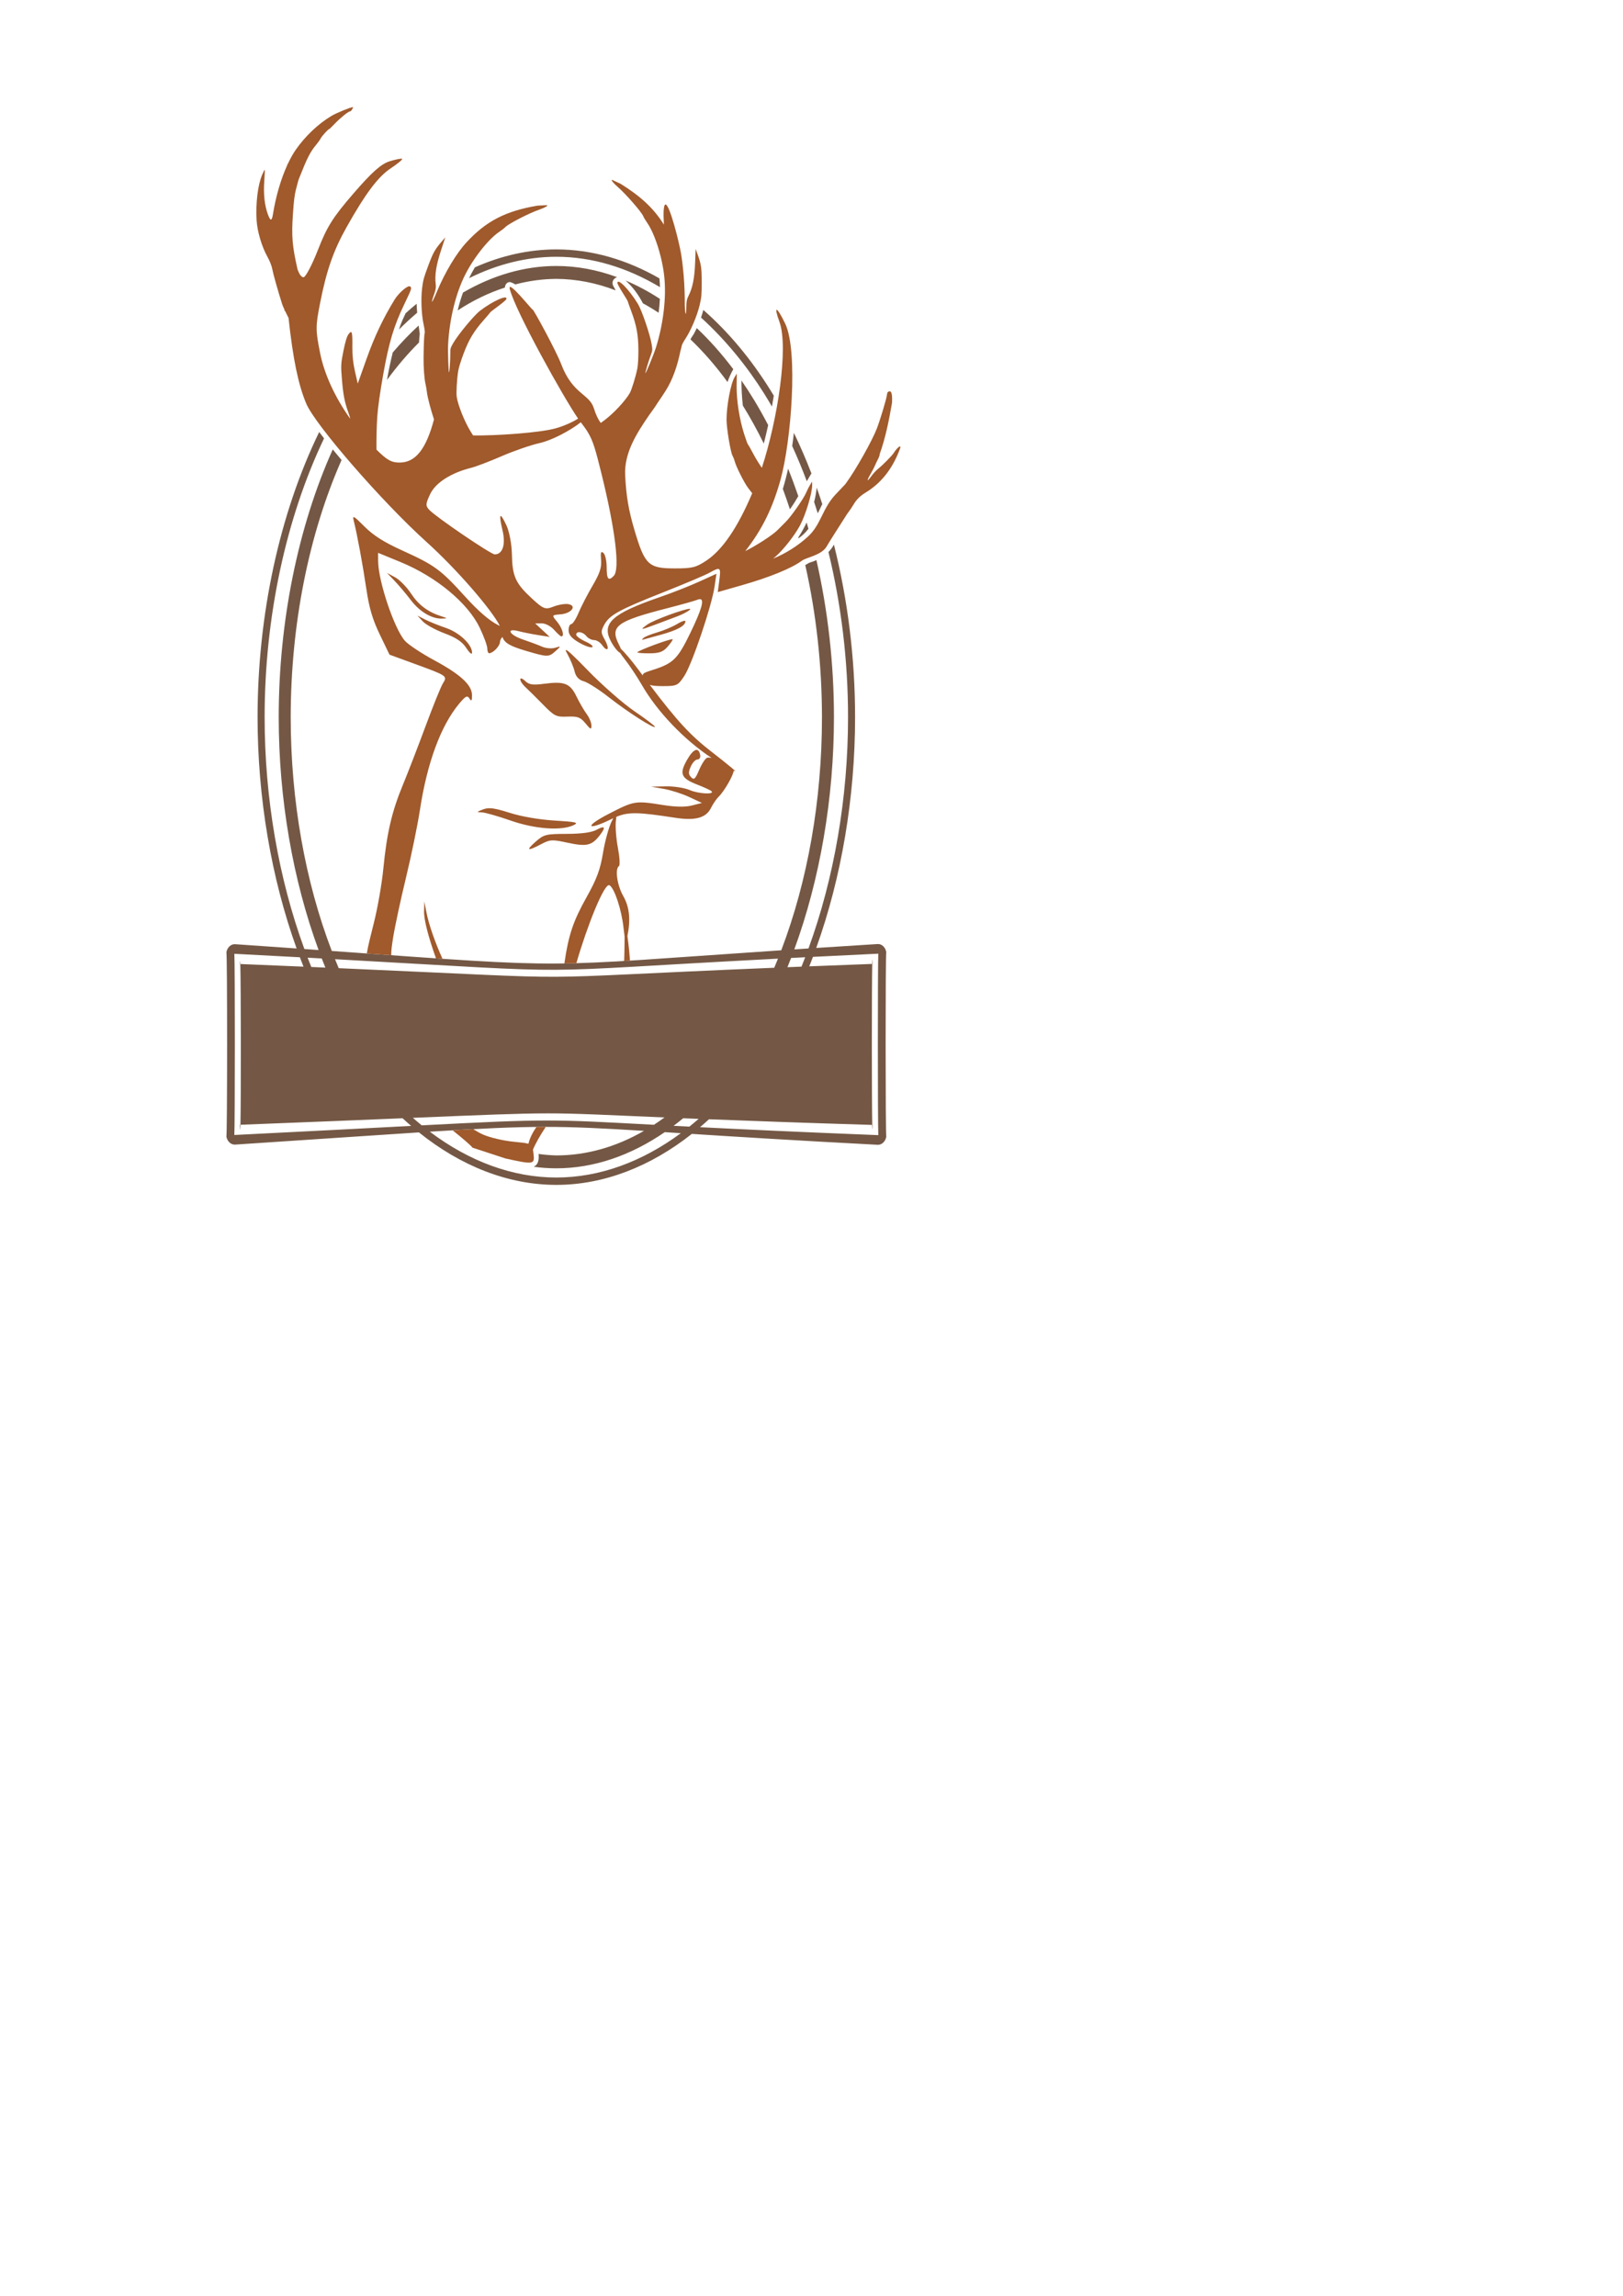 <svg width="210mm" height="297mm" viewBox="0 0 744.094 1052.362" id="svg2" version="1.1" xmlns="http://www.w3.org/2000/svg">
  <defs id="defs4"></defs>
  <g id="layer1">
    <path id="path16090" d="m 255.059,114.326 c -12.72,9e-5 -25.298,2.862 -37.338,8.223 -0.962,1.611 -1.853,3.27 -2.675,4.969 12.866,-6.394 26.384,-9.817 40.013,-9.817 16.306,-7e-5 32.454,4.896 47.516,13.924 -0.041,-1.339 -0.121,-2.679 -0.244,-4.02 C 287.357,119.003 271.325,114.326 255.059,114.326 Z m 0,7.592 c -14.643,1e-4 -29.152,4.275 -42.785,12.19 -0.971,2.68 -1.788,5.42 -2.445,8.19 6.998,-4.585 14.239,-8.09 21.63,-10.469 0.137,-1.313 0.816,-2.515 2.352,-2.549 0.881,0.247 1.686,0.626 2.437,1.096 6.221,-1.65 12.511,-2.501 18.812,-2.545 9.161,0.064 18.289,1.834 27.21,5.274 -0.43,-0.764 -0.852,-1.531 -1.25,-2.314 -0.674,-1.769 0.431,-3.305 1.907,-3.746 -9.102,-3.361 -18.457,-5.128 -27.867,-5.128 z m 31.748,6.664 c 3.309,2.932 5.901,6.528 7.954,10.457 2.427,1.32 4.828,2.766 7.2,4.336 0.277,-2.123 0.469,-4.25 0.568,-6.382 -5.115,-3.334 -10.369,-6.149 -15.722,-8.411 z m -95.797,10.662 c -1.705,1.398 -3.389,2.849 -5.051,4.353 -0.975,2.056 -1.918,4.123 -2.657,6.257 -0.121,0.388 -0.234,0.779 -0.352,1.169 2.708,-2.706 5.48,-5.266 8.31,-7.668 -0.12,-1.369 -0.206,-2.74 -0.25,-4.109 z m 131.446,2.833 c -0.31,1.176 -0.665,2.339 -1.06,3.488 11.593,10.532 21.308,22.668 28.985,34.914 1.204,1.929 2.382,3.895 3.534,5.896 0.305,-1.663 0.585,-3.329 0.847,-4.998 -0.554,-0.92 -1.111,-1.836 -1.676,-2.741 -8.936,-14.315 -19.298,-26.64 -30.63,-36.559 z m -130.532,7.152 c -4.1,3.769 -8.065,7.894 -11.868,12.352 -1.017,4.161 -1.897,8.358 -2.631,12.58 4.631,-6.315 9.538,-12.056 14.682,-17.177 0.087,-1.34 0.195,-2.679 0.34,-4.013 -0.178,-1.238 -0.355,-2.487 -0.523,-3.742 z m 127.524,1.167 c -0.442,0.947 -0.914,1.881 -1.417,2.797 -0.54,0.763 -1.031,1.553 -1.488,2.362 5.994,5.712 11.682,12.256 17.002,19.562 0.703,-2.043 1.575,-4.015 2.642,-5.883 -5.238,-6.975 -10.844,-13.277 -16.739,-18.838 z m -154.817,17.016 c -0.065,0.088 -0.13,0.175 -0.194,0.263 0.012,0.062 0.021,0.125 0.033,0.188 0.053,-0.15 0.107,-0.3 0.161,-0.451 z m 175.299,7.011 c 0.016,3.849 0.19,7.703 0.645,11.5 3.405,5.486 6.612,11.297 9.604,17.403 0.704,-2.803 1.378,-5.622 2.006,-8.454 -2.043,-3.937 -4.178,-7.752 -6.406,-11.428 -1.885,-3.109 -3.837,-6.116 -5.849,-9.021 z m -193.585,23.598 c -18.182,37.365 -28.254,83.905 -28.254,130.709 -2e-5,36.976 6.294,73.782 17.899,106.035 -8.743,-0.615 -17.942,-1.259 -28.192,-1.96 -1.909,-0.13 -3.676,1.527 -4.013,3.79 0.453,-1.223 0.441,85.552 -0.008,84.272 0.334,2.264 2.099,3.927 4.008,3.802 37.247,-2.448 63.834,-4.287 84.277,-5.598 1.651,-0.106 3.357,-0.216 4.929,-0.315 -1.576,0.099 -3.276,0.209 -4.929,0.315 19.184,15.409 40.874,24.062 62.997,24.062 21.788,9e-5 43.157,-8.396 62.125,-23.37 20.608,1.319 47.257,2.991 85.205,4.994 1.892,0.1 3.613,-1.556 3.949,-3.792 -0.394,0.213 -0.405,-84.677 -0.008,-84.474 -0.339,-2.233 -2.06,-3.872 -3.951,-3.755 -10.184,0.63 -19.466,1.223 -28.162,1.79 11.55,-32.196 17.812,-68.911 17.812,-105.796 2e-5,-27.029 -3.367,-53.965 -9.707,-79.101 -0.659,1.282 -1.511,2.411 -2.502,3.403 5.861,24.118 8.98,49.873 8.98,75.699 2e-5,37.028 -6.411,73.909 -18.132,106.026 -2.368,0.155 -4.239,0.286 -6.502,0.436 11.739,-32.066 18.175,-69.189 18.175,-106.462 1e-5,-24.526 -2.792,-48.983 -8.041,-71.982 -1.101,0.499 -2.238,0.917 -3.381,1.252 -0.572,0.352 -1.15,0.687 -1.729,1.024 5.035,22.304 7.626,45.907 7.655,69.707 5e-5,38.11 -6.567,75.101 -18.663,106.865 -114.005,7.658 -92.261,8.427 -206.067,0.314 -12.162,-31.747 -18.822,-68.836 -18.84,-107.178 0.044,-42.359 8.203,-83.612 23.312,-117.863 -1.362,-1.604 -2.704,-3.224 -4.03,-4.858 -15.912,35.403 -24.778,78.96 -24.778,122.721 -2e-5,37.384 6.475,74.616 18.281,106.747 -2.266,-0.161 -4.143,-0.296 -6.514,-0.464 -11.78,-32.177 -18.225,-69.157 -18.225,-106.283 -10e-6,-45.712 9.766,-91.204 27.241,-127.777 -0.747,-0.971 -1.486,-1.948 -2.216,-2.932 z m 259.987,238.47 c 0.025,0.163 0.044,0.329 0.053,0.498 -0.018,-0.327 -0.036,-0.489 -0.053,-0.498 z m 0.008,84.474 c 0.017,-0.009 0.034,-0.171 0.052,-0.499 -0.009,0.169 -0.028,0.335 -0.052,0.499 z M 363.967,198.416 c -0.223,2.016 -0.479,4.026 -0.77,6.029 2.387,5.218 4.619,10.607 6.693,16.143 0.611,-1.067 1.23,-2.128 1.874,-3.17 0.081,-0.1 0.175,-0.241 0.264,-0.366 -2.476,-6.42 -5.161,-12.648 -8.061,-18.637 z m -2.646,16.422 c -0.686,3.128 -1.486,6.222 -2.417,9.273 1.132,3.062 2.214,6.173 3.245,9.33 1.396,-1.917 2.649,-3.944 3.853,-6.007 -1.469,-4.285 -3.028,-8.488 -4.68,-12.596 z m 13.116,8.707 c -0.232,2.207 -0.635,4.394 -1.186,6.546 0.572,1.72 1.126,3.455 1.668,5.199 0.379,-0.747 0.751,-1.493 1.118,-2.232 0.285,-0.679 0.609,-1.329 0.964,-1.955 -0.824,-2.544 -1.676,-5.066 -2.564,-7.558 z m -4.615,15.96 c -1.129,2.386 -2.421,4.688 -3.844,6.884 0.033,0.121 0.066,0.242 0.098,0.363 1.785,-1.187 3.277,-2.688 4.572,-4.369 -0.271,-0.963 -0.547,-1.922 -0.827,-2.878 z m 32.85,197.649 c -0.27,4.775 -0.26,78.47 0.008,83.172 -36.015,-1.418 -61.913,-2.641 -81.729,-3.647 1.378,-1.172 2.742,-2.381 4.092,-3.623 18.741,0.739 42.411,1.599 74.863,2.589 -0.249,-10.641 -0.253,-63.136 -0.004,-73.801 -10.508,0.388 -19.984,0.755 -28.869,1.107 0.572,-1.437 1.132,-2.885 1.682,-4.342 9.194,-0.461 19.049,-0.943 29.958,-1.454 z m -2.771,4.69 c 0.073,-0.003 0.135,-0.005 0.207,-0.008 -0.083,-2.912 -0.151,-2.408 -0.207,0.008 z m 0.004,73.801 c 0.056,2.405 0.124,2.907 0.205,0.007 -0.072,-0.003 -0.133,-0.004 -0.205,-0.007 z M 107.445,437.207 c 11.009,0.57 20.767,1.092 30.032,1.593 0.546,1.443 1.102,2.877 1.67,4.3 -8.985,-0.382 -18.327,-0.775 -28.977,-1.206 0.288,9.271 0.34,62.349 0.06,73.681 32.95,-1.266 55.483,-2.196 74.34,-2.983 1.292,1.2 2.599,2.366 3.918,3.502 -19.737,1.037 -45.411,2.404 -81.052,4.168 0.298,-4.126 0.31,-78.909 0.009,-83.053 z m 2.785,78.367 c -0.094,0.003 -0.161,0.007 -0.255,0.01 0.105,3.239 0.189,2.682 0.255,-0.01 z m -0.06,-73.681 c -0.055,-1.773 -0.117,-2.078 -0.189,-0.008 0.069,0.003 0.119,0.005 0.189,0.008 z m -0.189,-0.008 c -6.4e-4,-5e-5 -0.002,3e-5 -0.003,0 -0.004,0.122 -0.008,0.245 -0.012,0.368 -0.004,0.122 -0.008,0.245 -0.011,0.368 0.009,-0.308 0.017,-0.49 0.025,-0.735 z m 259.178,-3.101 c -0.555,1.446 -1.121,2.881 -1.698,4.306 -2.225,0.089 -4.313,0.174 -6.441,0.26 0.568,-1.401 1.127,-2.812 1.674,-4.235 2.16,-0.111 4.206,-0.218 6.464,-0.332 z m -228.12,0.205 c 2.37,0.129 4.215,0.234 6.477,0.358 0.542,1.404 1.093,2.798 1.655,4.181 -2.188,-0.095 -4.157,-0.182 -6.449,-0.28 -0.572,-1.41 -1.133,-2.829 -1.683,-4.259 z m 215.644,0.437 c -0.561,1.402 -1.133,2.793 -1.716,4.173 -126.827,5.239 -73.404,5.722 -199.669,0.198 -0.577,-1.36 -1.144,-2.73 -1.7,-4.112 123.138,6.825 79.294,6.196 203.085,-0.258 z M 250.971,510.353 c 13.516,-0.002 25.662,0.68 53.664,1.873 -1.598,1.175 -3.211,2.292 -4.838,3.352 2.706,0.145 5.997,0.315 9.028,0.474 1.475,-1.111 2.936,-2.266 4.382,-3.464 2.204,0.091 4.697,0.188 7.085,0.284 -1.402,1.225 -2.819,2.411 -4.25,3.559 1.532,0.079 3.113,0.158 4.728,0.24 -1.621,-0.082 -3.189,-0.161 -4.728,-0.24 -2.606,-0.134 -4.834,-0.253 -7.218,-0.379 -3.03,-0.16 -6.322,-0.329 -9.028,-0.474 -47.11,-2.521 -48.283,-2.78 -106.447,0.262 -1.367,-1.113 -2.721,-2.261 -4.061,-3.444 31.959,-1.335 48.817,-2.041 61.682,-2.042 z m -1.21,6.191 c 13.585,-0.013 26.546,0.647 45.484,1.827 -12.798,7.38 -26.371,11.256 -40.187,11.256 -2.719,-0.074 -5.436,-0.298 -8.145,-0.672 0.251,2.301 -0.002,4.9 -2.258,5.866 3.454,0.474 6.925,0.719 10.403,0.719 17.152,7e-5 34.12,-5.862 49.71,-16.573 2.235,0.143 4.957,0.317 7.366,0.471 -17.681,13.088 -37.262,20.319 -57.076,20.319 -20.161,-1.4e-4 -40.08,-7.482 -58.002,-21.007 23.764,-1.494 38.732,-2.193 52.704,-2.206 z" style="opacity:1;fill:#502d15;fill-opacity:0.792;stroke:none;stroke-opacity:1"></path>
    <path d="m 249.761,516.544 c -1.266,6.8e-4 -2.555,0.015 -3.843,0.027 -1.97,2.964 -3.12,5.39 -3.643,7.731 -1.255,-0.416 -3.289,-0.614 -6.729,-0.939 -4.678,-0.441 -11.044,-1.936 -14.148,-3.321 -1.181,-0.527 -2.718,-1.39 -4.459,-2.455 -2.979,0.158 -6.111,0.333 -9.433,0.529 4.581,3.672 8.232,6.817 9.006,7.821 0.046,0.06 0.058,0.079 0.102,0.136 3.366,1.134 7.103,2.35 11.385,3.729 1.403,0.452 2.471,0.81 3.718,1.218 13.317,2.947 13.443,2.747 12.852,-2.364 -0.076,-0.658 -0.143,-1.209 -0.226,-1.691 1.036,-2.557 3.37,-6.69 5.876,-10.417 -0.153,-2e-5 -0.305,-0.003 -0.458,-0.003 z m -55.211,-103.315 -0.128,4.453 c -0.111,3.879 1.984,11.884 5.47,21.609 0.954,0.065 2.052,0.144 2.978,0.206 -3.295,-7.22 -6.315,-15.786 -7.389,-21.401 l -0.93,-4.866 z M 276.248,379.251 c -0.536,0.046 -1.441,0.411 -2.712,1.098 -2.298,1.242 -6.828,1.866 -13.682,1.888 -9.624,0.031 -10.496,0.251 -14.323,3.617 -4.632,4.074 -3.741,4.44 2.619,1.075 4.047,-2.141 4.939,-2.185 12.228,-0.609 8.502,1.839 10.948,1.275 14.531,-3.346 1.855,-2.392 2.367,-3.637 1.546,-3.724 -0.062,-0.007 -0.13,-0.007 -0.207,0 z m -51.604,-8.77 c -1.202,-0.029 -2.173,0.162 -3.161,0.537 -3.085,1.174 -3.126,1.268 -0.578,1.357 1.507,0.053 7.431,1.739 13.166,3.747 11.193,3.918 23.29,4.798 28.927,2.105 2.492,-1.191 1.235,-1.493 -8.734,-2.098 -7.055,-0.428 -15.157,-1.824 -20.555,-3.54 -4.421,-1.406 -7.063,-2.06 -9.066,-2.107 z m 14.265,-59.487 c -0.233,0.003 -0.365,0.152 -0.365,0.458 0,0.773 1.057,2.364 2.348,3.535 1.291,1.171 4.901,4.735 8.021,7.922 5.284,5.397 6.053,5.78 11.227,5.576 4.74,-0.187 5.953,0.265 8.282,3.093 2.366,2.874 2.729,3.004 2.729,0.977 0,-1.285 -0.977,-3.644 -2.169,-5.24 -1.193,-1.596 -3.295,-5.218 -4.672,-8.051 -2.93,-6.029 -5.52,-7.051 -14.816,-5.837 -5.289,0.69 -6.888,0.458 -8.713,-1.268 -0.812,-0.768 -1.482,-1.17 -1.871,-1.166 z m 20.579,-13.048 c -0.233,0.032 -0.074,0.528 0.454,1.469 1.475,2.63 3.053,6.406 3.507,8.389 0.53,2.314 2,3.908 4.099,4.449 1.8,0.463 7.048,3.804 11.665,7.423 8.644,6.777 21.049,14.704 21.049,13.45 0,-0.389 -4.269,-3.62 -9.488,-7.178 -5.218,-3.559 -14.894,-12.06 -21.501,-18.892 -6.044,-6.25 -9.191,-9.193 -9.785,-9.111 z m 48.754,-4.947 c -1.667,0.012 -15.03,4.924 -16.035,5.97 -0.267,0.278 2.131,0.506 5.328,0.506 4.571,0 6.354,-0.602 8.345,-2.816 1.393,-1.549 2.532,-3.167 2.532,-3.596 0,-0.045 -0.059,-0.065 -0.17,-0.064 z m 5.695,-8.45 c -0.577,-0.019 -1.925,0.536 -3.486,1.48 -2.081,1.259 -6.143,2.975 -9.025,3.814 -2.882,0.839 -5.737,1.98 -6.346,2.536 -0.608,0.556 -0.871,0.963 -0.583,0.903 0.288,-0.06 4.073,-1.099 8.41,-2.306 7.695,-2.143 11.329,-4.135 11.329,-6.209 0,-0.141 -0.106,-0.211 -0.299,-0.218 z m -122.553,-2.364 2.444,2.648 c 1.344,1.457 5.798,3.906 9.898,5.443 5.471,2.051 8.151,3.856 10.074,6.785 1.537,2.342 2.62,3.201 2.62,2.079 0,-3.714 -5.808,-9.199 -11.97,-11.303 -3.344,-1.142 -7.652,-2.881 -9.573,-3.864 l -3.493,-1.788 z m 124.816,-3.1 c -2.139,-0.103 -16.517,5.066 -19.509,7.247 -3.534,2.575 -3.091,2.557 4.154,-0.169 3.202,-1.205 7.656,-2.88 9.898,-3.724 2.242,-0.844 4.742,-2.177 5.556,-2.963 0.263,-0.254 0.207,-0.376 -0.098,-0.391 z m 4.703,-4.448 c 2.164,0.02 0.784,4.763 -4.415,15.509 -5.69,11.762 -7.829,13.908 -16.713,16.765 -3.929,1.263 -5.196,1.637 -5.079,2.737 -0.651,-0.872 -1.22,-1.621 -1.905,-2.544 -3.247,-4.375 -6.434,-8.134 -8.134,-9.675 -0.181,-0.482 -0.433,-1.049 -0.78,-1.726 -4.435,-8.628 -1.458,-10.883 22.455,-17.01 6.183,-1.584 12.226,-3.285 13.428,-3.78 0.453,-0.186 0.834,-0.28 1.143,-0.277 z m 7.567,-11.633 -7.947,3.619 c -4.37,1.99 -12.443,5.166 -17.939,7.059 -22.032,7.588 -26.958,12.076 -22.426,20.434 1.581,2.916 3.241,4.75 4.148,5.15 0.466,0.74 1.063,1.582 1.79,2.491 2.234,2.793 5.883,8.243 8.108,12.11 7.155,12.437 19.519,25.311 32.066,33.581 -0.915,-0.212 -1.666,-0.273 -2.099,-0.099 -0.848,0.34 -2.485,2.856 -3.64,5.59 -1.765,4.18 -2.351,4.709 -3.676,3.325 -1.268,-1.325 -1.3,-2.279 -0.163,-4.886 0.777,-1.781 2.153,-3.238 3.058,-3.238 0.91,0 1.477,-0.906 1.268,-2.028 -0.71,-3.826 -3.084,-2.965 -6.023,2.185 -3.66,6.412 -2.817,8.445 4.719,11.375 3.072,1.195 5.973,2.53 6.446,2.97 1.771,1.646 -5.948,1.257 -9.981,-0.503 -2.308,-1.007 -7.225,-1.767 -10.928,-1.689 l -6.735,0.141 5.863,1.026 c 3.224,0.565 8.464,2.246 11.644,3.735 l 5.782,2.709 -4.587,1.164 c -3.078,0.782 -7.482,0.705 -13.391,-0.235 -12.641,-2.01 -13.076,-1.939 -24.776,4.091 -11.42,5.885 -10.135,7.978 1.415,2.305 0.241,-0.119 0.471,-0.223 0.704,-0.334 l -0.671,1.314 c -1.327,2.597 -3.138,9.123 -4.024,14.501 -1.278,7.755 -2.847,11.986 -7.585,20.456 -6.063,10.838 -8.256,17.194 -10.146,30.331 1.812,-0.028 3.645,-0.068 5.497,-0.12 4.777,-16.663 12.924,-37.275 15.228,-35.733 2.325,1.556 5.48,11.159 6.385,19.431 0.196,1.795 0.359,3.154 0.505,4.151 l -0.047,4.404 c -0.024,2.221 -0.081,4.472 -0.164,6.718 0.887,-0.054 1.759,-0.106 2.675,-0.163 -0.204,-2.919 -0.445,-5.625 -0.724,-7.804 l -0.442,-3.449 c 1.525,-7.646 0.929,-13.351 -1.92,-18.358 -2.817,-4.952 -3.889,-12.455 -1.965,-13.743 0.537,-0.36 0.315,-4.129 -0.493,-8.377 -0.808,-4.248 -1.221,-9.803 -0.918,-12.345 l 0.219,-1.844 c 5.647,-2.369 10.199,-2.149 26.999,0.431 9.242,1.419 14.143,0.063 16.405,-4.541 0.895,-1.822 2.478,-4.135 3.515,-5.139 2.533,-2.45 6.824,-9.911 6.855,-11.91 0.473,0.217 0.786,0.334 0.786,0.259 0,-0.083 -0.604,-0.624 -1.446,-1.344 -0.265,-0.261 -0.584,-0.534 -0.976,-0.818 -2.013,-1.672 -5.028,-4.082 -8.565,-6.815 -9.425,-7.285 -15.492,-13.741 -28.253,-30.618 1.219,0.43 3.033,0.573 5.96,0.573 6.484,0 6.956,-0.224 9.909,-4.714 3.519,-5.35 12.485,-31.842 13.818,-40.827 l 0.883,-5.955 z m -151.06,-0.386 3.494,3.633 c 1.921,1.998 5.276,5.974 7.455,8.835 4.076,5.35 9.667,8.651 14.341,8.467 2.571,-0.101 2.563,-0.135 -0.261,-1.032 -6.238,-1.982 -10.507,-5.167 -13.967,-10.421 -1.982,-3.009 -5.281,-6.374 -7.333,-7.477 l -3.729,-2.006 z M 161.764,49.127 c -0.787,-0.091 -7.381,2.571 -9.764,3.986 -6.043,3.589 -12.18,9.406 -16.431,15.573 -1.283,1.862 -2.51,4.074 -3.658,6.534 l -0.167,0 0,0.359 c -2.901,6.325 -5.26,14.286 -6.591,22.537 -0.54,3.347 -1.146,3.369 -2.359,0.085 -1.502,-4.068 -2.055,-9.222 -1.631,-15.216 0.202,-2.853 0.292,-5.194 0.198,-5.201 -0.093,-0.007 -0.624,1.053 -1.181,2.356 -1.97,4.612 -2.995,12.994 -2.539,20.772 0.303,5.172 2.364,12.124 4.995,16.85 1.104,1.984 1.936,4.12 2.228,5.728 0.395,2.173 2.709,10.357 4.521,15.992 0.149,0.463 0.553,1.401 1.061,2.498 l 0,0.558 0.263,0 c 0.38,0.804 0.789,1.648 1.21,2.467 0.125,0.244 0.244,0.486 0.371,0.736 2.029,18.866 4.49,30.658 8.101,39.229 4.143,9.834 34.738,45.036 55.141,63.441 13.953,12.587 29.822,30.965 33.643,38.511 -0.29,-0.145 -0.537,-0.271 -0.862,-0.433 -3.905,-1.939 -9.078,-6.409 -15.037,-12.993 -11.231,-12.409 -13.978,-14.427 -28.738,-21.11 -8.49,-3.844 -13.378,-6.937 -17.472,-11.06 -4.894,-4.927 -5.577,-5.301 -4.905,-2.682 1.519,5.92 4.163,20.221 5.829,31.531 1.247,8.465 2.85,13.867 6.137,20.684 l 4.448,9.226 11.652,4.258 c 14.851,5.427 14.964,5.505 12.839,8.893 -0.926,1.476 -4.521,10.346 -7.991,19.708 -3.47,9.363 -8.124,21.403 -10.342,26.756 -5.073,12.246 -7.383,22.115 -8.97,38.323 -0.688,7.026 -2.642,18.251 -4.341,24.942 -1.605,6.321 -2.704,10.747 -3.254,14.088 3.993,0.286 7.557,0.54 11.183,0.799 -0.004,-2.216 0.313,-4.505 0.876,-8.04 0.812,-5.105 3.471,-17.495 5.908,-27.532 2.437,-10.037 5.31,-23.997 6.386,-31.024 3.314,-21.653 9.555,-38.567 17.959,-48.666 2.961,-3.558 3.738,-3.958 4.725,-2.433 0.94,1.453 1.184,1.162 1.198,-1.427 0.026,-4.7 -5.19,-9.534 -17.398,-16.121 -5.8,-3.13 -11.81,-7.115 -13.356,-8.856 -4.876,-5.494 -12.219,-27.292 -12.287,-36.475 l -0.028,-3.872 10.163,4.17 c 16.464,6.753 30.999,18.792 36.451,30.19 1.902,3.977 3.458,8.238 3.458,9.47 0,1.231 0.394,2.221 0.874,2.2 1.843,-0.082 4.948,-3.359 4.948,-5.223 0,-0.676 0.451,-1.526 1.13,-2.256 0.859,2.803 3.695,4.3 11.029,6.455 9.723,2.857 10.189,2.857 13.38,-0.021 2.529,-2.282 2.523,-2.315 -0.259,-1.458 -1.565,0.482 -4.263,0.25 -5.996,-0.516 -1.733,-0.766 -5.699,-2.249 -8.814,-3.294 -6.202,-2.082 -7.92,-5.366 -1.998,-3.819 2.015,0.526 6.062,1.334 8.993,1.796 l 5.329,0.839 -3.331,-3.091 -3.33,-3.09 2.997,-0.033 c 1.649,-0.018 4.197,1.319 5.663,2.973 1.466,1.654 2.965,3.007 3.331,3.007 1.561,0 0.469,-3.801 -1.915,-6.668 -2.571,-3.093 -2.565,-3.105 1.566,-3.439 4.955,-0.402 7.648,-3.925 3.567,-4.666 -1.49,-0.271 -4.56,0.237 -6.824,1.127 -3.752,1.476 -4.628,1.145 -9.916,-3.745 -7.499,-6.933 -8.95,-10.139 -9.14,-20.192 -0.088,-4.662 -1.181,-10.46 -2.503,-13.294 -3.012,-6.453 -3.672,-5.613 -1.801,2.293 1.534,6.484 0.068,11 -3.571,11 -1.781,0 -27.059,-17.198 -30.05,-20.445 -1.726,-1.873 -1.667,-2.75 0.491,-7.271 2.454,-5.142 9.584,-9.687 18.793,-11.981 2.198,-0.548 8.493,-2.95 13.99,-5.339 5.496,-2.389 13.359,-5.1 17.472,-6.024 5.587,-1.255 14.028,-5.745 18.761,-9.504 1.287,1.679 2.32,3.092 3.166,4.47 -0.024,0.016 -0.037,0.024 -0.061,0.04 0.055,0.042 0.109,0.087 0.164,0.129 2.36,3.906 3.492,7.909 6.19,18.838 6.376,25.835 8.557,43.894 5.668,46.914 -2.45,2.559 -3.261,1.598 -3.261,-3.865 0,-2.929 -0.665,-5.903 -1.478,-6.608 -1.159,-1.005 -1.395,-0.313 -1.092,3.197 0.299,3.466 -0.582,6.13 -3.892,11.778 -2.353,4.015 -5.249,9.627 -6.435,12.471 -1.186,2.844 -2.7,5.171 -3.363,5.171 -0.663,0 -1.205,1.268 -1.205,2.817 0,2.023 1.321,3.594 4.683,5.569 2.576,1.512 5.326,2.495 6.113,2.184 0.787,-0.311 -0.535,-1.455 -2.937,-2.542 -2.402,-1.087 -4.367,-2.517 -4.367,-3.177 0,-1.834 3.027,-1.428 4.658,0.625 0.797,1.004 2.404,1.825 3.57,1.825 1.166,0 2.852,1.092 3.746,2.426 0.894,1.334 1.958,2.077 2.364,1.653 0.406,-0.424 -0.158,-2.355 -1.253,-4.291 -1.792,-3.17 -1.817,-3.844 -0.248,-6.764 2.409,-4.484 6.692,-6.844 27.1,-14.923 9.737,-3.855 19.276,-7.892 21.198,-8.972 4.993,-2.806 5.275,-2.588 4.482,3.455 l -0.712,5.434 10.924,-3.122 c 12.924,-3.692 22.984,-7.807 27.738,-11.343 1.89,-1.406 8.936,-2.477 11.212,-6.392 1.764,-3.033 5.62,-8.97 9.425,-14.963 6.4e-4,4.8e-4 0.003,0.002 0.004,0.002 1.235,-1.657 2.3,-3.202 3.031,-4.459 1.274,-2.192 3.064,-3.927 5.621,-5.454 7.935,-4.883 12.827,-12.178 15.798,-20.613 -0.148,-0.65 -0.356,-0.607 -1.25,0.254 -0.59,0.568 -1.364,1.531 -1.719,2.142 -0.722,1.242 -4.981,5.588 -7.285,7.432 -0.825,0.66 -2.111,2.038 -2.858,3.061 -2.423,3.317 -2.599,2.757 -0.353,-1.116 0.948,-1.644 1.802,-3.395 2.583,-5.22 0.813,-1.51 1.427,-2.856 1.348,-3.436 2.711,-7.492 4.352,-15.901 5.671,-23.568 0.148,-2.94 -0.068,-4.621 -0.664,-5.106 -0.199,-0.162 -0.44,-0.191 -0.723,-0.089 -0.66,0.237 -0.791,0.462 -0.952,1.634 -0.282,2.061 -3.011,11.156 -4.599,15.325 -2.132,5.597 -9.744,19.108 -14.111,25.046 -0.154,0.21 -0.305,0.405 -0.458,0.613 -1.393,1.457 -2.797,2.927 -4.425,4.666 -6.083,6.495 -6.612,13.742 -12.571,19.222 -4.675,4.3 -10.35,7.835 -16.052,10.158 0.352,-0.292 0.678,-0.553 1.049,-0.869 3.543,-3.019 8.805,-9.697 11.306,-14.35 2.577,-4.794 5.612,-14.834 5.587,-18.48 l -0.011,-1.617 -0.88,1.368 c -0.484,0.753 -1.326,2.417 -1.871,3.699 -1.205,2.834 -7.039,11.151 -9.467,13.494 -0.971,0.937 -2.647,2.612 -3.724,3.722 -2.141,2.207 -9.915,7.206 -14.728,9.568 7.71,-9.806 12.564,-19.704 16.219,-32.88 4.75,-17.126 8.185,-58.851 2.062,-71.475 -3.873,-7.986 -5.405,-8.423 -2.605,-0.743 4.258,11.679 -0.785,44.765 -8.068,66.919 -1.504,-2.193 -3.01,-4.634 -4.086,-6.707 -1.072,-2.065 -2.082,-3.833 -2.244,-3.929 -0.162,-0.097 -0.966,-2.284 -1.788,-4.862 -2.168,-6.804 -3.533,-15.586 -3.443,-22.16 l 0.077,-5.527 -0.996,1.619 c -1.76,2.863 -3.677,12.922 -3.698,19.41 -0.013,3.904 1.775,14.761 2.728,16.563 0.394,0.745 0.831,1.846 0.97,2.444 0.574,2.472 4.618,10.47 6.388,12.634 0.285,0.349 1.037,1.331 1.678,2.161 -6.61,15.642 -13.642,25.992 -20.999,30.867 -4.801,3.181 -6.451,3.592 -14.443,3.592 -12.145,0 -13.802,-1.575 -18.562,-17.641 -2.672,-9.018 -3.769,-15.494 -4.24,-25.023 -0.497,-10.066 4.96,-18.86 11.093,-27.758 1.48,-1.987 2.882,-3.989 3.778,-5.46 1.273,-1.849 2.532,-3.711 3.725,-5.605 3.246,-5.151 5.384,-11.468 6.736,-18.174 0.353,-1.173 0.585,-2.051 0.585,-2.347 0,-0.367 0.798,-1.881 1.772,-3.366 2.477,-3.773 5.276,-10.395 6.435,-15.222 0.869,-3.618 0.979,-4.825 0.971,-10.574 -0.01,-6.735 -0.232,-8.197 -1.996,-13.1 l -0.783,-2.174 -0.252,6.471 c -0.272,6.991 -1.191,11.53 -3.062,15.122 -0.682,1.309 -0.912,2.387 -0.94,4.402 -0.071,5.252 -0.492,4.863 -0.733,-0.146 0.081,-9.4 -0.774,-18.013 -1.709,-23.693 -0.828,-5.024 -5.245,-22.769 -7.156,-22.518 -0.397,0.052 -0.686,0.88 -0.812,2.757 -0.098,1.461 -0.039,3.736 0.101,6.48 -4.531,-7.347 -10.617,-13.007 -19.81,-18.705 -1.527,-0.689 -3.084,-1.418 -3.461,-1.619 -0.288,-0.154 -0.477,-0.215 -0.578,-0.198 -0.437,0.072 0.778,1.595 2.749,3.293 3.597,3.101 10.803,11.357 11.627,13.323 0.268,0.639 1.073,1.994 1.788,3.011 2.36,3.357 4.688,9.36 6.242,15.668 l 0.005,-0.005 -0.004,0.009 c 0.74,3.003 1.305,6.074 1.613,8.963 1.014,9.529 -0.385,21.581 -3.77,32.464 -0.909,2.924 -4.67,12.099 -4.859,11.858 -0.168,-0.213 1.426,-5.566 2.472,-8.303 0.768,-2.007 0.798,-2.376 0.395,-4.854 -0.729,-4.486 -4.501,-15.589 -6.299,-18.541 -4.062,-6.671 -9.421,-12.128 -9.421,-9.593 0,0.342 1.064,2.305 2.365,4.361 1.301,2.056 2.364,3.839 2.364,3.963 0,0.124 0.742,2.216 1.649,4.649 2.423,6.501 3.213,10.85 3.241,17.844 0.014,3.457 -0.177,6.799 -0.476,8.321 -0.722,3.673 -2.582,9.722 -3.468,11.283 -1.991,3.504 -7.45,9.36 -11.616,12.457 -0.546,0.406 -1.135,0.827 -1.676,1.236 -1.163,-1.5 -2.242,-3.728 -3.21,-6.809 -2.069,-6.581 -9.694,-6.307 -14.877,-19.989 -2.373,-6.264 -12.842,-25.39 -13.107,-25.112 -0.266,0.278 -11.848,-14.471 -10.507,-9.364 2.731,10.4 24.735,49.829 31.3,59.29 -2.6,1.672 -6.919,3.558 -10.534,4.528 -7.244,1.944 -26.472,3.339 -37.606,3.192 -0.332,-0.53 -0.682,-1.074 -1.009,-1.598 -2.806,-4.486 -5.861,-12.036 -6.502,-16.065 -0.285,-1.794 0.077,-8.141 0.677,-11.838 0.248,-1.531 1.226,-4.717 2.436,-7.93 2.447,-6.502 4.688,-10.248 9.195,-15.369 1.686,-1.916 3.102,-3.577 3.144,-3.693 0.043,-0.115 1.651,-1.367 3.574,-2.781 1.923,-1.415 3.593,-2.834 3.711,-3.152 0.878,-2.36 -6.002,0.66 -12.093,5.309 -2.696,2.057 -10.051,10.945 -12.283,14.841 -1.233,2.152 -1.332,2.508 -1.312,4.672 0.027,2.951 -0.342,8.547 -0.572,8.681 -0.26,0.151 -0.584,-9.837 -0.419,-12.909 0.615,-11.434 3.484,-23.194 7.727,-31.677 1.286,-2.572 2.877,-5.213 4.606,-7.725 l -6.3e-4,-0.009 0.003,0.005 c 3.631,-5.276 7.875,-9.971 11.235,-12.189 1.018,-0.672 2.237,-1.624 2.708,-2.116 1.448,-1.513 11.015,-6.429 15.437,-7.933 2.423,-0.824 4.08,-1.776 3.698,-2.01 -0.088,-0.054 -0.286,-0.07 -0.607,-0.038 -0.421,0.043 -2.122,0.123 -3.782,0.177 -14.631,2.459 -23.664,7.132 -32.545,16.791 -4.624,4.939 -9.949,13.799 -13.632,22.679 -2.344,5.651 -3.077,6.221 -1.191,0.927 0.672,-1.886 0.83,-2.978 0.649,-4.459 -0.498,-4.063 0.218,-8.643 2.385,-15.257 l 2.006,-6.123 -1.483,1.724 c -3.34,3.887 -4.052,5.163 -6.393,11.43 -1.997,5.35 -2.312,6.517 -2.756,10.219 -0.592,4.94 -0.279,12.183 0.722,16.648 0.393,1.757 0.612,3.473 0.485,3.814 -0.261,0.703 -0.447,4.613 -0.529,11.144 -0.057,4.512 0.369,10.274 0.908,12.278 0.163,0.606 0.466,2.407 0.671,4.001 0.324,2.512 1.86,8.15 3.2,12.18 -3.604,13.643 -8.503,19.783 -15.749,19.783 -3.662,0 -5.686,-1 -10.621,-5.929 -0.051,-5.194 0.061,-10.256 0.369,-15.122 0.253,-4.003 1.293,-11.369 2.763,-19.559 2.62,-14.598 4.843,-21.994 9.594,-31.905 3.502,-7.305 3.59,-7.576 2.638,-8.227 -0.059,-0.04 -0.132,-0.067 -0.215,-0.075 -1.246,-0.127 -5.038,3.208 -6.814,6.093 -5.219,8.479 -9.259,16.999 -12.831,27.049 -0.864,2.431 -2.139,6.01 -2.832,7.955 l -1.259,3.537 -1.269,-5.592 c -0.844,-3.716 -1.247,-7.427 -1.202,-11.062 0.087,-7.122 -0.163,-8.031 -1.672,-6.105 -0.818,1.044 -1.497,3.222 -2.411,7.727 -1.175,5.786 -1.228,6.801 -0.694,13.105 0.626,7.39 1.227,10.42 3.097,15.6 0.342,0.948 0.574,1.698 0.728,2.479 -6.992,-9.848 -11.927,-20.494 -13.859,-30.291 -2.096,-10.628 -2.092,-12.023 0.06,-22.966 2.916,-14.831 6.107,-23.948 12.138,-34.675 8.655,-15.394 14.395,-23.034 20.208,-26.902 3.148,-2.094 5.512,-4.044 5.254,-4.335 -0.258,-0.291 -2.833,0.202 -5.723,1.094 -3.915,1.209 -8.142,4.963 -16.579,14.725 -9.455,10.939 -12.143,15.197 -16.274,25.773 -2.722,6.968 -5.717,12.669 -6.656,12.669 -0.978,0 -1.904,-1.321 -2.726,-3.528 -2.471,-10.869 -2.819,-15.166 -2.14,-25.339 0.411,-6.156 0.749,-8.88 1.42,-11.481 1.037,-4.022 1.047,-4.055 1.506,-5.216 3.651,-9.244 4.997,-11.877 7.785,-15.22 0.821,-0.985 1.73,-2.274 2.02,-2.862 0.506,-1.029 3.512,-4.321 3.918,-4.29 0.109,0.008 1.251,-1.09 2.538,-2.441 2.608,-2.737 6.286,-5.701 7.009,-5.647 0.396,0.03 1.314,-1.242 1.358,-1.882 0.003,-0.032 -0.025,-0.049 -0.078,-0.056 l -6.4e-4,0 z" style="fill:#a05a2c;fill-opacity:1;stroke:none" id="path16092"></path>
  </g>
</svg>

